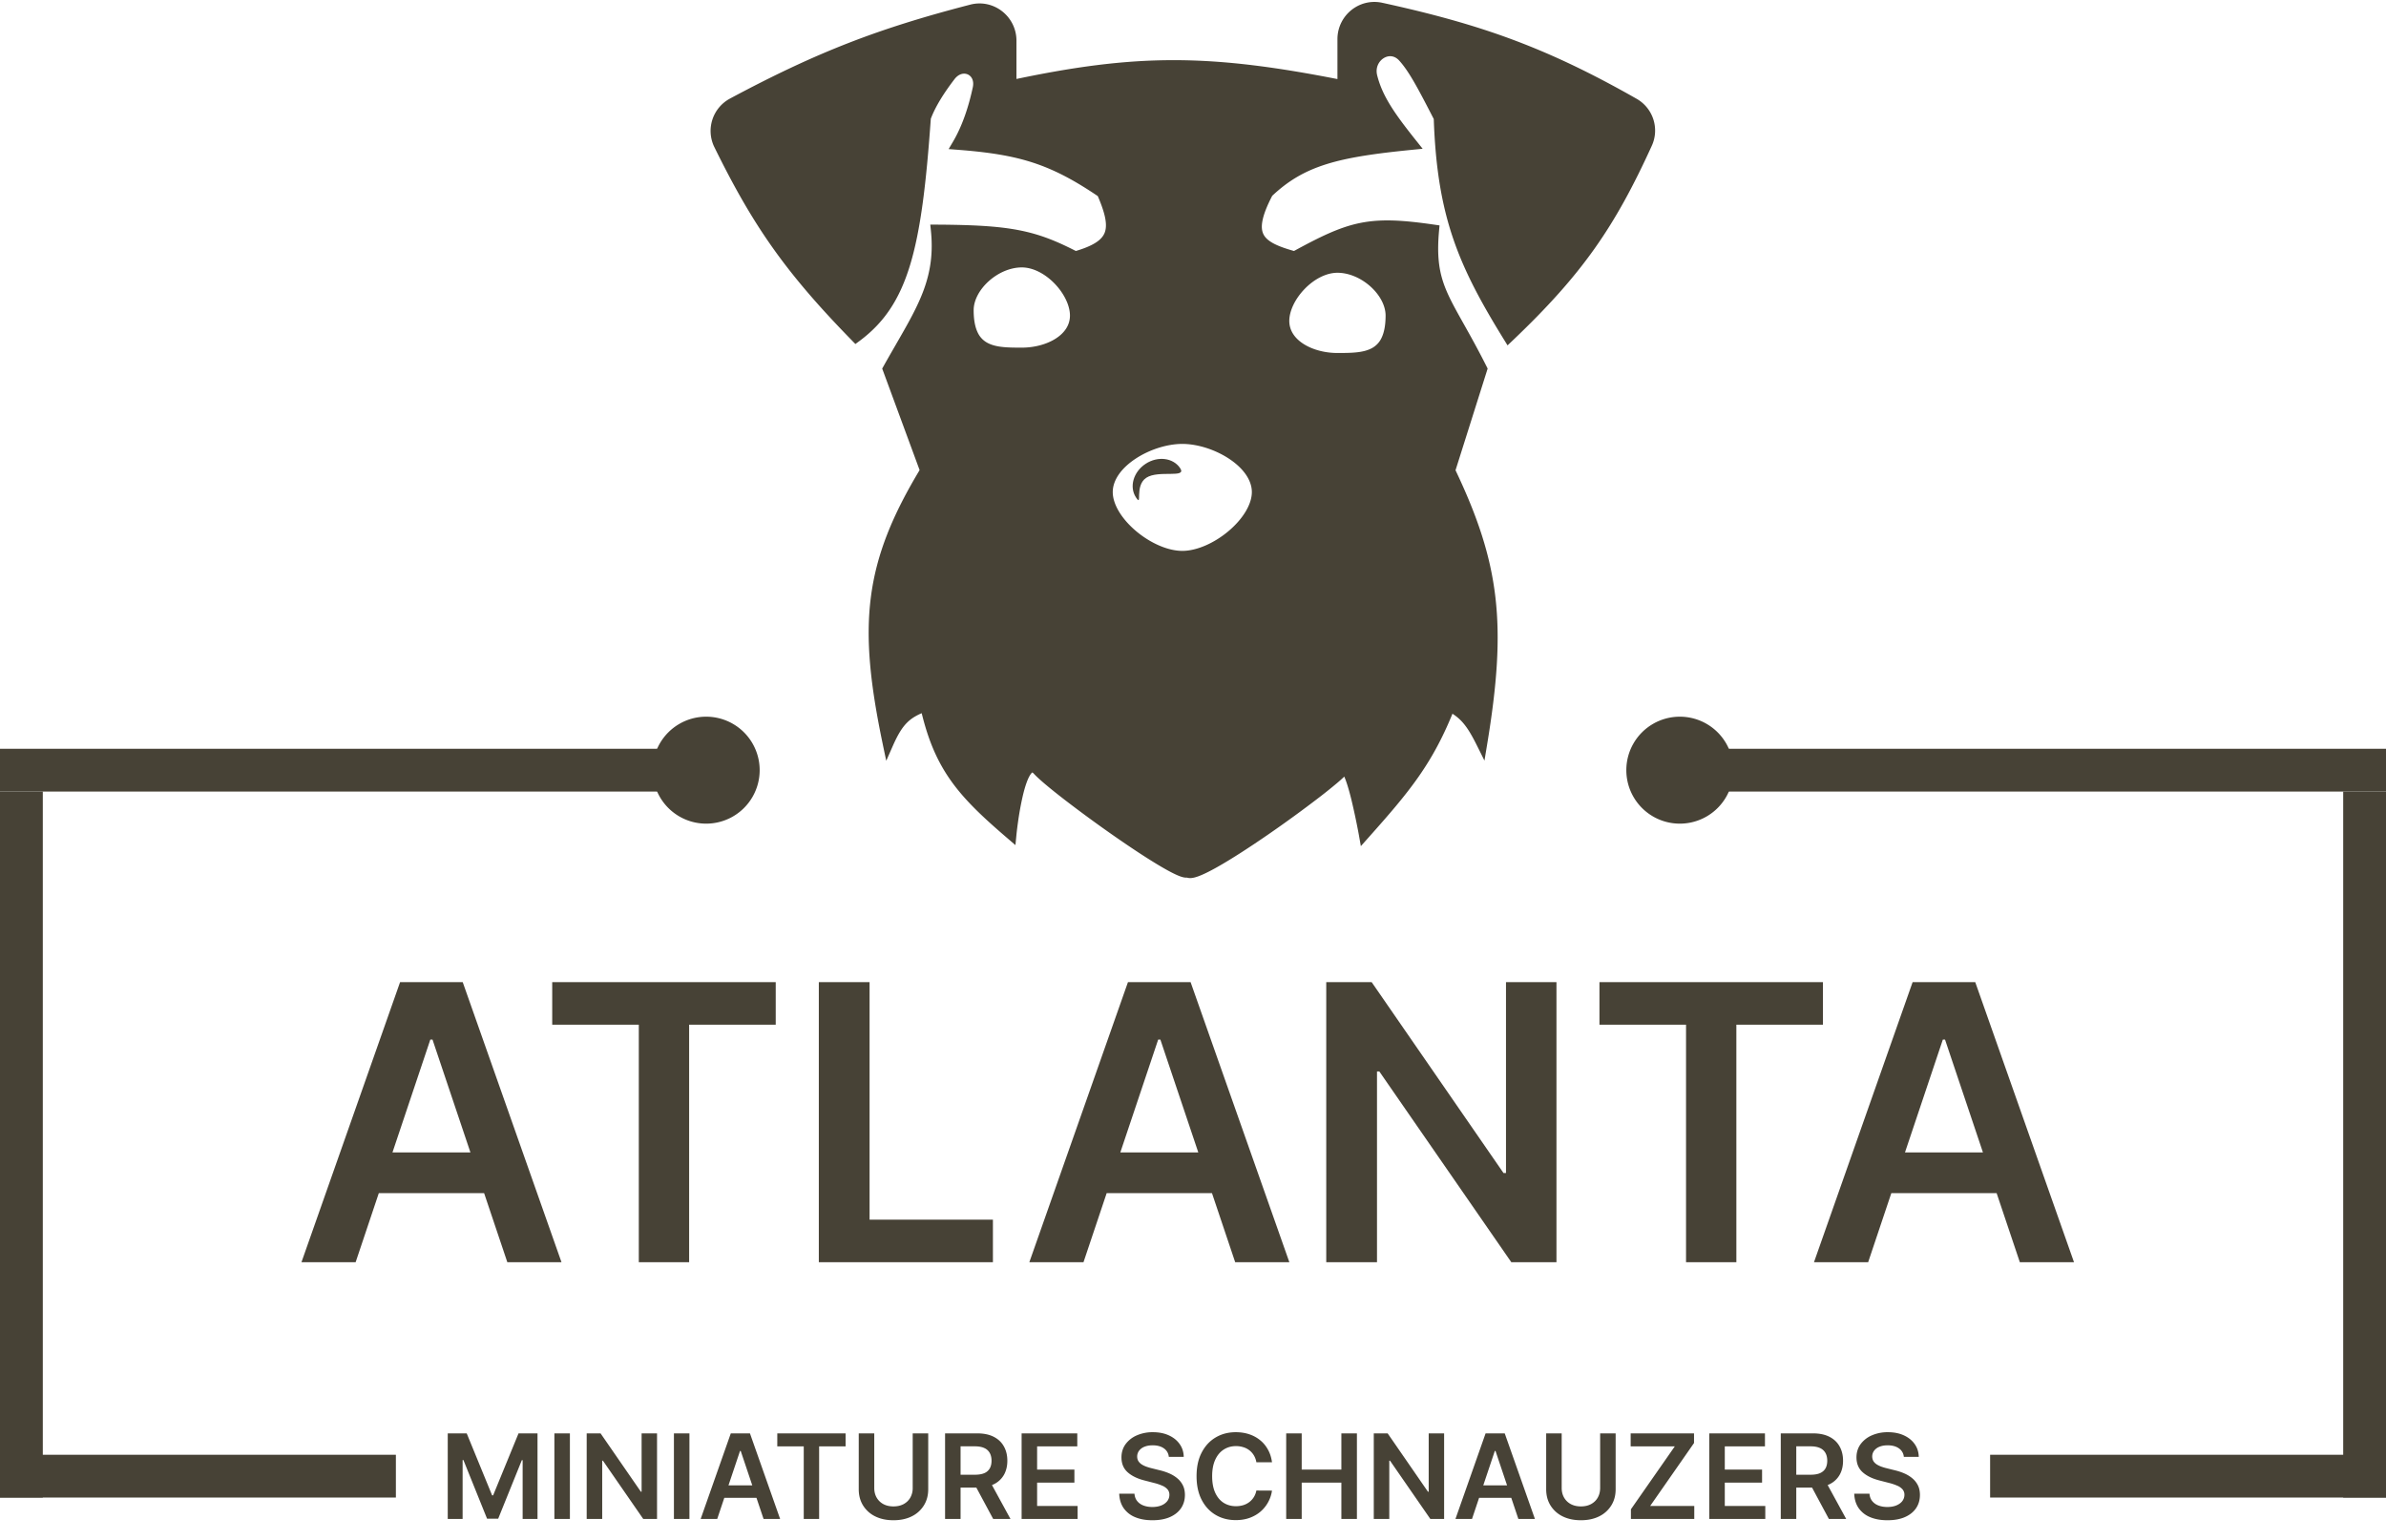 <?xml version="1.0" encoding="UTF-8"?>
<svg data-bbox="0 0.18 223 141.941" xmlns="http://www.w3.org/2000/svg" viewBox="0 0 223 144" height="144" width="223" data-type="color">
    <g>
        <path fill="#474236" d="M110.302 43.771c.645.978-2.027.14-3.168.893s-.321 2.812-.966 1.834c-.645-.979-.243-2.382.899-3.135 1.141-.753 2.589-.57 3.235.408Z" data-color="1"/>
        <path fill="#474236" d="M90.806.918c-8.52 2.205-14.257 4.405-22.343 8.738a2.931 2.931 0 0 0-1.251 3.873C70.77 20.776 73.76 25.122 80 31.5c4.409-3.256 5.638-8.235 6.5-20.5.462-1.28 1.366-2.67 2.31-3.902 1.083-1.412 2.969-.57 2.597 1.171-.365 1.71-.955 3.615-1.907 5.231 5.87.449 8.867 1.345 13.5 4.5 1.546 3.542 1.185 4.943-2.5 6-3.89-2.012-6.103-2.462-13-2.5.455 4.396-1.112 7.11-3.353 10.99-.366.635-.75 1.3-1.147 2.01l3.5 9.5c-5.303 8.755-5.822 14.414-3.5 25.5.942-2.133 1.724-2.867 3.5-3.5 1.276 5.723 3.46 8.108 8 12 0 0 .775-7.884 2.5-6 1.725 1.884 13.35 10.242 14 9.5.776 1.107 13.767-8.377 14.5-9.5.733-1.123 2 6 2 6 3.799-4.265 5.995-6.864 8-12 1.379.734 2.023 1.539 3 3.5 1.832-11.099 1.211-16.696-3-25.5l3-9.5c-.811-1.615-1.527-2.89-2.137-3.977-1.86-3.315-2.74-4.881-2.363-9.023-6.027-.877-7.715-.395-13 2.5-3.426-.942-4.642-1.93-2.5-6 3.188-3.03 6.485-3.806 13.5-4.5-1.956-2.454-3.236-4.21-3.771-6.333-.465-1.846 1.639-3.248 2.917-1.837.986 1.086 1.865 2.775 3.354 5.67.297 9.112 2.267 13.643 6.5 20.5 6.531-6.21 9.507-10.582 12.928-18.085a2.916 2.916 0 0 0-1.214-3.745c-8.369-4.76-14.402-6.9-23.627-8.92-1.85-.405-3.587 1.018-3.587 2.912V8c-12.438-2.48-19.229-2.521-31 0V3.804c0-1.94-1.817-3.372-3.694-2.886ZM100.5 29.5c0 2.21-2.515 3.5-5 3.5s-5 0-5-4c0-2.21 2.515-4.5 5-4.5s5 2.79 5 5Zm24.5 4c-2.485 0-5-1.29-5-3.5s2.515-5 5-5 5 2.29 5 4.5c0 4-2.515 4-5 4ZM117.5 46c0 2.761-3.962 6-7 6s-7-3.239-7-6 3.962-5 7-5 7 2.239 7 5Z" clip-rule="evenodd" fill-rule="evenodd" data-color="1"/>
        <path fill="#474236" d="m68.463 9.656.236.44-.236-.44ZM90.806.918l.125.484-.125-.484Zm-23.594 12.61-.449.221.449-.22ZM80 31.5l-.357.35.304.31.35-.258L80 31.5ZM86.5 11l-.47-.17-.024.066-.005.069.499.035Zm2.31-3.902.397.305-.397-.305Zm2.597 1.171.49.104-.49-.104ZM89.5 13.5l-.43-.254-.408.691.8.062.038-.499ZM103 18l.458-.2-.057-.132-.12-.081L103 18Zm-2.5 6-.23.444.177.091.191-.054-.138-.48Zm-13-2.5.003-.5-.558-.003.058.555.497-.052Zm-3.353 10.99.433.252v-.002l-.433-.25Zm0 0-.432-.25.432.25ZM83 34.5l-.436-.244-.113.201.08.216L83 34.5Zm3.5 9.5.428.26.124-.207-.083-.226L86.5 44ZM83 69.5l-.49.103.32 1.521.627-1.422L83 69.5Zm3.5-3.5.488-.109-.123-.552-.533.19.168.471Zm8 12-.325.38.729.625.094-.956L94.5 78Zm2.5-6-.369.338L97 72Zm14 9.5.409-.287-.365-.521-.42.479.376.33Zm16.5-3.5-.492.088.18 1.014.685-.77L127.5 78Zm8-12 .235-.441-.496-.264-.205.523.466.182Zm3 3.5-.448.223.689 1.384.252-1.525-.493-.082Zm-3-25.5-.477-.15-.059.188.085.178.451-.216Zm3-9.5.477.15.061-.193-.091-.181-.447.224Zm-2.137-3.977-.436.244.436-.244ZM134 21.5l.498.045.043-.472-.469-.068-.072.495ZM121 24l-.133.482.196.054.177-.097L121 24Zm-2.5-6-.344-.362-.06.056-.038.073.442.233Zm13.5-4.5.049.498.915-.09-.573-.72-.391.312Zm-3.771-6.333-.485.122.485-.122Zm2.917-1.837.371-.336-.371.336ZM134.5 11l.5-.016-.004-.113-.051-.1-.445.23Zm6.5 20.5-.425.263.323.524.447-.425L141 31.5Zm12.928-18.085.455.207-.455-.207Zm-1.214-3.745-.247.435.247-.435ZM129.087.75l.107-.489-.107.489ZM125.5 8l-.098.49.598.12V8h-.5Zm-31 0H94v.618l.605-.129L94.5 8Zm-25.8 2.096c8.05-4.313 13.75-6.498 22.231-8.694l-.25-.968c-8.558 2.215-14.332 4.43-22.454 8.78l.472.882Zm-1.04 3.213a2.431 2.431 0 0 1 1.04-3.213l-.473-.881a3.431 3.431 0 0 0-1.464 4.534l.898-.44ZM80.358 31.15c-6.203-6.34-9.161-10.642-12.696-17.841l-.898.44c3.582 7.295 6.602 11.684 12.88 18.1l.714-.699Zm5.644-20.185c-.864 12.304-2.101 17.033-6.298 20.133l.594.804c4.62-3.413 5.843-8.641 6.702-20.867l-.998-.07Zm2.412-4.17c-.953 1.243-1.895 2.681-2.383 4.036l.94.339c.436-1.208 1.303-2.55 2.237-3.767l-.794-.609Zm3.483 1.578c.23-1.074-.238-1.969-1.037-2.328-.796-.357-1.78-.12-2.446.75l.794.608c.417-.544.917-.591 1.242-.445.322.144.612.54.47 1.207l.977.208Zm-1.965 5.38c.99-1.68 1.594-3.642 1.965-5.38l-.978-.208c-.36 1.683-.935 3.53-1.849 5.081l.862.508Zm13.35 3.834c-2.341-1.594-4.291-2.633-6.412-3.327-2.118-.693-4.38-1.033-7.33-1.258l-.077.997c2.918.223 5.09.555 7.096 1.211 2.003.656 3.868 1.642 6.161 3.203l.562-.826Zm-2.643 6.894c1.846-.53 3.087-1.198 3.54-2.369.224-.58.229-1.223.092-1.924-.136-.7-.42-1.49-.812-2.388l-.916.4c.381.873.631 1.586.747 2.179.115.59.089 1.028-.044 1.373-.263.68-1.045 1.24-2.883 1.767l.276.962ZM87.498 22c3.445.019 5.682.141 7.535.5 1.839.357 3.318.95 5.237 1.944l.46-.888c-1.97-1.02-3.542-1.657-5.507-2.037-1.95-.379-4.268-.5-7.72-.519l-.006 1ZM84.58 32.74c2.237-3.873 3.891-6.717 3.417-11.292l-.994.104c.436 4.217-1.044 6.8-3.289 10.688l.866.5Zm0 .002-.865-.503.864.503Zm-1.144 2.002c.395-.706.778-1.369 1.144-2.003l-.866-.5c-.366.634-.752 1.302-1.15 2.015l.872.488Zm3.533 9.083-3.5-9.5-.938.346 3.5 9.5.938-.346Zm-3.48 25.57c-1.157-5.524-1.594-9.645-1.102-13.457.49-3.803 1.911-7.34 4.54-11.68l-.855-.519c-2.673 4.414-4.163 8.084-4.677 12.071-.513 3.978-.05 8.23 1.116 13.79l.978-.205Zm2.843-3.868c-.924.33-1.639.702-2.246 1.303-.601.594-1.063 1.378-1.543 2.466l.914.404c.462-1.045.862-1.695 1.332-2.159.463-.458 1.027-.768 1.879-1.072l-.336-.942Zm8.493 12.091c-2.268-1.944-3.907-3.479-5.141-5.222-1.227-1.733-2.07-3.695-2.696-6.507l-.976.218c.649 2.91 1.536 5.003 2.856 6.867 1.311 1.853 3.034 3.456 5.307 5.404l.65-.76Zm2.544-5.958c-.273-.297-.636-.517-1.065-.436-.389.073-.659.369-.839.64-.37.556-.644 1.444-.849 2.313a29.12 29.12 0 0 0-.463 2.55 36.841 36.841 0 0 0-.141 1.13l-.007.068-.002.017v.007l.497.05.498.048v-.005l.002-.016.006-.063a32.03 32.03 0 0 1 .137-1.098 28.3 28.3 0 0 1 .447-2.459c.204-.867.447-1.596.708-1.988.135-.204.208-.215.192-.212-.055.01-.017-.043.141.13l.738-.676Zm13.255 9.508a.358.358 0 0 1 .213-.121c.03-.005.036 0 .003-.005a1.884 1.884 0 0 1-.364-.123c-.352-.148-.844-.408-1.442-.759-1.192-.699-2.748-1.724-4.345-2.837a120.03 120.03 0 0 1-4.56-3.337c-1.349-1.042-2.363-1.892-2.76-2.326l-.738.676c.466.508 1.551 1.41 2.887 2.441a121.466 121.466 0 0 0 4.599 3.366c1.606 1.12 3.186 2.162 4.411 2.88.609.357 1.146.644 1.561.818.204.086.404.156.581.186a.991.991 0 0 0 .308.01.644.644 0 0 0 .398-.21l-.752-.658Zm14.457-9.443-.014.018a4.134 4.134 0 0 1-.189.199c-.126.121-.295.273-.504.452-.419.357-.982.81-1.645 1.322a115.827 115.827 0 0 1-4.747 3.457c-1.714 1.183-3.418 2.29-4.737 3.03-.662.371-1.208.64-1.599.78a1.61 1.61 0 0 1-.396.104c-.093.006.051-.031.159.124l-.818.574c.205.293.542.312.724.3.208-.013.439-.078.671-.161.47-.17 1.073-.47 1.749-.85 1.358-.762 3.092-1.889 4.815-3.078a116.441 116.441 0 0 0 4.79-3.488 45.94 45.94 0 0 0 1.683-1.354c.218-.185.403-.352.549-.492.136-.132.267-.269.347-.39l-.838-.547ZM127.5 78l.492-.088v-.001l-.001-.004a.063.063 0 0 0-.003-.016l-.011-.06-.041-.227c-.037-.194-.09-.47-.155-.798a53.444 53.444 0 0 0-.521-2.348c-.204-.822-.44-1.642-.68-2.194-.11-.253-.258-.542-.464-.713a.681.681 0 0 0-.567-.16.733.733 0 0 0-.468.336l.838.546c.012-.018-.039.073-.181.1a.327.327 0 0 1-.262-.053c-.008-.007.012.008.054.077.038.063.083.151.133.266.204.469.423 1.218.627 2.037a64.354 64.354 0 0 1 .663 3.089l.041.221.01.058a.107.107 0 0 0 .004.019L127.5 78Zm7.534-12.182c-1.971 5.05-4.117 7.594-7.907 11.85l.746.665c3.807-4.275 6.053-6.928 8.093-12.151l-.932-.364Zm3.914 3.46c-.493-.99-.92-1.726-1.415-2.311-.505-.596-1.064-1.018-1.798-1.408l-.47.882c.646.344 1.098.691 1.504 1.172.416.49.8 1.138 1.283 2.11l.896-.446Zm-3.899-25.062c2.091 4.372 3.277 7.917 3.721 11.731.445 3.82.15 7.941-.763 13.472l.986.163c.92-5.569 1.231-9.796.77-13.75-.461-3.96-1.692-7.616-3.812-12.048l-.902.432Zm2.974-9.867-3 9.5.954.302 3-9.5-.954-.302Zm-2.096-3.582a92.15 92.15 0 0 1 2.126 3.957l.894-.448c-.817-1.627-1.538-2.91-2.148-3.998l-.872.49Zm-2.425-9.312c-.192 2.115-.067 3.61.363 5.013.424 1.385 1.139 2.654 2.062 4.3l.872-.49c-.937-1.67-1.592-2.84-1.978-4.103-.381-1.244-.507-2.603-.323-4.63l-.996-.09Zm-12.262 2.984c2.645-1.45 4.328-2.258 6.081-2.613 1.748-.355 3.605-.268 6.607.169l.144-.99c-3.025-.44-5.025-.55-6.95-.16-1.918.39-3.722 1.27-6.362 2.716l.48.878Zm-3.182-6.672c-.546 1.036-.896 1.91-1.043 2.658-.149.756-.096 1.416.206 1.983.298.56.801.96 1.414 1.274.609.313 1.369.563 2.232.8l.266-.964c-.849-.233-1.527-.461-2.042-.725-.512-.264-.821-.542-.987-.855-.164-.307-.227-.716-.108-1.32.12-.61.421-1.386.946-2.385l-.884-.466Zm13.893-4.764c-7.022.694-10.475 1.478-13.795 4.635l.688.724c3.056-2.904 6.198-3.672 13.205-4.364l-.098-.995Zm-4.207-5.714c.565 2.243 1.916 4.077 3.865 6.523l.782-.624c-1.963-2.463-3.173-4.139-3.677-6.143l-.97.244Zm3.773-2.295c-.82-.905-1.942-.91-2.754-.387-.798.515-1.307 1.54-1.019 2.682l.97-.244c-.178-.703.133-1.302.591-1.598.443-.285 1.012-.287 1.471.218l.741-.671Zm3.428 5.777c-1.475-2.868-2.388-4.63-3.428-5.777l-.741.671c.93 1.027 1.776 2.641 3.279 5.564l.89-.458Zm6.48 20.466c-2.11-3.418-3.637-6.227-4.677-9.302-1.04-3.07-1.601-6.43-1.748-10.951l-1 .032c.15 4.591.722 8.053 1.8 11.24 1.077 3.183 2.652 6.068 4.775 9.507l.85-.526Zm12.048-18.03c-3.395 7.447-6.334 11.766-12.818 17.93l.69.725c6.578-6.255 9.591-10.68 13.038-18.24l-.91-.415Zm-1.006-3.102a2.417 2.417 0 0 1 1.006 3.102l.91.415a3.417 3.417 0 0 0-1.422-4.387l-.494.87ZM128.98 1.238c9.182 2.01 15.167 4.135 23.487 8.867l.494-.87c-8.418-4.787-14.499-6.945-23.767-8.974l-.214.977ZM126 3.662c0-1.58 1.448-2.76 2.98-2.424l.214-.977C127.026-.213 125 1.455 125 3.662h1ZM126 8V3.662h-1V8h1Zm-31.395.489c11.699-2.506 18.42-2.466 30.797.001l.196-.98c-12.5-2.492-19.359-2.536-31.203.001l.21.978ZM94 3.804V8h1V3.804h-1Zm-3.069-2.402C92.486.999 94 2.185 94 3.804h1c0-2.26-2.119-3.94-4.32-3.37l.251.968ZM95.5 33.5c1.32 0 2.668-.341 3.7-1 1.04-.663 1.8-1.678 1.8-3h-1c0 .887-.497 1.622-1.337 2.157-.845.539-1.998.843-3.163.843v1ZM90 29c0 1.049.164 1.88.482 2.532a3.084 3.084 0 0 0 1.351 1.41c1.072.57 2.463.558 3.667.558v-1c-1.282 0-2.39-.012-3.197-.441a2.086 2.086 0 0 1-.922-.966C91.151 30.62 91 29.951 91 29h-1Zm5.5-5c-1.39 0-2.755.636-3.767 1.55C90.725 26.462 90 27.712 90 29h1c0-.92.532-1.92 1.403-2.707C93.27 25.509 94.405 25 95.5 25v-1Zm5.5 5.5c0-1.276-.713-2.644-1.708-3.675C98.294 24.79 96.922 24 95.5 24v1c1.062 0 2.19.605 3.072 1.519.884.916 1.428 2.048 1.428 2.981h1Zm18.5.5c0 1.322.76 2.337 1.799 3 1.033.659 2.381 1 3.701 1v-1c-1.165 0-2.318-.304-3.163-.843-.84-.535-1.337-1.27-1.337-2.157h-1Zm5.5-5.5c-1.423 0-2.794.79-3.792 1.825-.995 1.031-1.708 2.399-1.708 3.675h1c0-.933.544-2.065 1.428-2.981.881-.914 2.01-1.519 3.072-1.519v-1Zm5.5 5c0-1.289-.725-2.539-1.733-3.45-1.011-.914-2.376-1.55-3.767-1.55v1c1.095 0 2.23.51 3.097 1.293.871.787 1.403 1.787 1.403 2.707h1ZM125 34c1.204 0 2.595.012 3.667-.559a3.085 3.085 0 0 0 1.351-1.41c.318-.65.482-1.482.482-2.53h-1c0 .95-.15 1.619-.381 2.092a2.082 2.082 0 0 1-.922.966c-.807.429-1.915.441-3.197.441v1Zm-14.5 18.5c1.675 0 3.536-.88 4.961-2.082C116.876 49.226 118 47.598 118 46h-1c0 1.163-.857 2.536-2.183 3.653-1.315 1.108-2.955 1.847-4.317 1.847v1ZM103 46c0 1.599 1.124 3.226 2.539 4.418 1.425 1.201 3.286 2.082 4.961 2.082v-1c-1.362 0-3.002-.739-4.317-1.847C104.857 48.536 104 47.163 104 46h-1Zm7.5-5.5c-1.627 0-3.471.594-4.915 1.547C104.157 42.991 103 44.372 103 46h1c0-1.134.824-2.252 2.136-3.118 1.298-.857 2.953-1.382 4.364-1.382v-1ZM118 46c0-1.628-1.157-3.01-2.585-3.953-1.444-.953-3.288-1.547-4.915-1.547v1c1.411 0 3.066.525 4.364 1.382C116.176 43.748 117 44.866 117 46h1Z" data-color="1"/>
        <path fill="#474236" d="M223 70v4h-66v-4h66z" data-color="1"/>
        <path fill="#474236" d="M223 136v4h-37v-4h37z" data-color="1"/>
        <path fill="#474236" d="M223 140h-4V74h4v66z" data-color="1"/>
        <path fill="#474236" d="M162 72a5 5 0 1 1-10 0 5 5 0 0 1 10 0z" data-color="1"/>
        <path fill="#474236" d="M0 70v4h66v-4H0z" data-color="1"/>
        <path fill="#474236" d="M0 136v4h37v-4H0z" data-color="1"/>
        <path fill="#474236" d="M0 140h4V74H0v66z" data-color="1"/>
        <path fill="#474236" d="M61 72a5 5 0 1 0 10 0 5 5 0 0 0-10 0z" data-color="1"/>
        <path fill="#474236" d="M41.846 134h1.774l2.375 5.797h.093L48.463 134h1.774v8h-1.39v-5.496h-.075l-2.211 5.473h-1.039l-2.211-5.485h-.074V142h-1.39v-8Zm11.418 0v8h-1.45v-8h1.45Zm8.144 0v8h-1.29l-3.769-5.449h-.066V142h-1.45v-8h1.297l3.766 5.453h.07V134h1.442Zm3.028 0v8h-1.45v-8h1.45Zm2.597 8h-1.547l2.816-8h1.79l2.82 8h-1.547l-2.137-6.359h-.063L67.033 142Zm.05-3.137h4.22v1.164h-4.22v-1.164Zm5.564-3.648V134h6.383v1.215h-2.473V142H75.12v-6.785h-2.473ZM85.303 134h1.45v5.227c0 .572-.136 1.076-.407 1.511a2.746 2.746 0 0 1-1.133 1.02c-.487.242-1.056.363-1.707.363-.653 0-1.224-.121-1.71-.363a2.746 2.746 0 0 1-1.133-1.02c-.269-.435-.403-.939-.403-1.511V134h1.45v5.105c0 .334.072.631.218.891.149.261.357.465.625.613.269.146.586.219.953.219.368 0 .685-.073.954-.219.27-.148.479-.352.625-.613a1.79 1.79 0 0 0 .218-.891V134Zm3.025 8v-8h3c.614 0 1.13.107 1.546.32.42.214.736.513.95.899.216.383.324.829.324 1.34 0 .513-.11.958-.328 1.336a2.167 2.167 0 0 1-.957.871c-.422.203-.94.304-1.555.304h-2.137v-1.203h1.942c.36 0 .653-.049.883-.148a1.05 1.05 0 0 0 .507-.442c.112-.195.168-.435.168-.718 0-.284-.056-.526-.168-.727a1.068 1.068 0 0 0-.511-.461c-.23-.107-.525-.16-.887-.16h-1.328V142h-1.45Zm4.132-3.625L94.44 142h-1.616l-1.946-3.625h1.582ZM95.482 142v-8h5.203v1.215h-3.754v2.172h3.485v1.215h-3.485v2.183h3.785V142h-5.234Zm13.758-5.801a1.068 1.068 0 0 0-.461-.797c-.268-.19-.617-.285-1.047-.285-.302 0-.561.046-.777.137a1.152 1.152 0 0 0-.497.371.902.902 0 0 0-.175.535c0 .167.037.311.113.434.078.122.184.226.316.312.133.084.28.154.442.211.161.057.324.106.488.145l.75.187c.302.071.593.166.871.285.281.12.533.271.754.454.224.182.401.402.531.66.131.257.196.56.196.906 0 .469-.12.881-.36 1.238-.239.354-.586.632-1.039.832-.45.198-.996.297-1.637.297-.622 0-1.162-.096-1.621-.289a2.42 2.42 0 0 1-1.07-.844c-.255-.37-.393-.82-.414-1.351h1.426c.021.278.107.51.258.695.151.185.347.323.589.414.245.091.519.137.821.137.315 0 .591-.047.828-.141a1.34 1.34 0 0 0 .562-.398.957.957 0 0 0 .207-.602.758.758 0 0 0-.183-.515 1.347 1.347 0 0 0-.504-.344 4.871 4.871 0 0 0-.75-.25l-.91-.235c-.659-.169-1.18-.425-1.563-.769-.38-.346-.57-.806-.57-1.379 0-.471.128-.884.383-1.238a2.538 2.538 0 0 1 1.051-.825 3.659 3.659 0 0 1 1.503-.296c.568 0 1.066.099 1.493.296.429.196.767.468 1.011.817.245.346.371.745.379 1.195h-1.394Zm9.643.5h-1.461a1.81 1.81 0 0 0-.23-.637 1.71 1.71 0 0 0-.988-.769 2.218 2.218 0 0 0-.684-.102c-.435 0-.82.11-1.156.329-.336.216-.599.533-.789.953-.19.416-.285.925-.285 1.527 0 .612.095 1.128.285 1.547.192.417.455.732.789.945.336.211.72.317 1.152.317.24 0 .464-.032.672-.094.211-.065.4-.16.566-.285a1.746 1.746 0 0 0 .668-1.086l1.461.008a3.19 3.19 0 0 1-1.062 1.953c-.292.252-.633.45-1.024.593-.39.141-.824.211-1.3.211-.704 0-1.331-.162-1.883-.488-.552-.325-.987-.795-1.305-1.41-.318-.615-.476-1.352-.476-2.211 0-.862.16-1.599.48-2.211.32-.615.756-1.085 1.309-1.41.552-.326 1.177-.488 1.875-.488.445 0 .859.062 1.242.187s.724.309 1.023.551c.3.239.546.534.738.883.196.346.323.742.383 1.187ZM120.21 142v-8h1.45v3.387h3.707V134h1.453v8h-1.453v-3.398h-3.707V142h-1.45Zm14.76-8v8h-1.289l-3.769-5.449h-.067V142h-1.449v-8h1.297l3.765 5.453h.071V134h1.441Zm2.607 8h-1.547l2.816-8h1.789l2.821 8h-1.547l-2.137-6.359h-.063L137.577 142Zm.05-3.137h4.219v1.164h-4.219v-1.164ZM149.552 134h1.449v5.227c0 .572-.135 1.076-.406 1.511a2.746 2.746 0 0 1-1.133 1.02c-.487.242-1.056.363-1.707.363-.653 0-1.224-.121-1.711-.363a2.743 2.743 0 0 1-1.132-1.02c-.269-.435-.403-.939-.403-1.511V134h1.449v5.105c0 .334.073.631.219.891.149.261.357.465.625.613.268.146.586.219.953.219.368 0 .685-.073.953-.219.271-.148.48-.352.625-.613.146-.26.219-.557.219-.891V134Zm2.876 8v-.902l4.102-5.883h-4.125V134h5.922v.902l-4.098 5.883h4.121V142h-5.922Zm7.324 0v-8h5.204v1.215h-3.754v2.172h3.484v1.215h-3.484v2.183h3.785V142h-5.235Zm6.682 0v-8h3c.615 0 1.13.107 1.547.32.419.214.736.513.949.899.216.383.324.829.324 1.34 0 .513-.109.958-.328 1.336a2.166 2.166 0 0 1-.957.871c-.422.203-.94.304-1.554.304h-2.137v-1.203h1.941c.36 0 .654-.049.883-.148.229-.102.398-.249.508-.442.112-.195.168-.435.168-.718 0-.284-.056-.526-.168-.727a1.07 1.07 0 0 0-.512-.461c-.229-.107-.525-.16-.887-.16h-1.328V142h-1.449Zm4.133-3.625 1.98 3.625h-1.617l-1.945-3.625h1.582Zm7.369-2.176a1.065 1.065 0 0 0-.461-.797c-.268-.19-.617-.285-1.047-.285-.302 0-.561.046-.777.137a1.149 1.149 0 0 0-.496.371.903.903 0 0 0-.063.969c.078.122.184.226.317.312.133.084.28.154.441.211.162.057.324.106.488.145l.75.187c.302.071.593.166.871.285.282.12.533.271.754.454.224.182.401.402.532.66.13.257.195.56.195.906 0 .469-.12.881-.359 1.238-.24.354-.586.632-1.039.832-.451.198-.997.297-1.637.297-.623 0-1.163-.096-1.621-.289a2.417 2.417 0 0 1-1.071-.844c-.255-.37-.393-.82-.414-1.351h1.426c.021.278.107.51.258.695.151.185.348.323.59.414.245.091.518.137.82.137.315 0 .591-.047.828-.141.24-.096.427-.229.563-.398a.969.969 0 0 0 .207-.602.764.764 0 0 0-.184-.515 1.347 1.347 0 0 0-.504-.344 4.8 4.8 0 0 0-.75-.25l-.91-.235c-.659-.169-1.18-.425-1.562-.769-.381-.346-.571-.806-.571-1.379 0-.471.128-.884.383-1.238a2.538 2.538 0 0 1 1.051-.825 3.663 3.663 0 0 1 1.504-.296c.567 0 1.065.099 1.492.296.43.196.767.468 1.012.817.244.346.371.745.379 1.195h-1.395Z" data-color="1"/>
        <path fill="#474236" d="M33.238 118h-5.063l9.217-26.182h5.855L52.478 118h-5.062l-6.993-20.813h-.204L33.238 118Zm.166-10.266H47.21v3.81H33.404v-3.81Zm18.207-11.94v-3.976h20.89v3.976h-8.093V118h-4.704V95.794H51.61ZM76.529 118V91.818h4.743v22.206H92.8V118H76.529Zm24.737 0h-5.063l9.218-26.182h5.855l9.23 26.182h-5.063l-6.992-20.813h-.205L101.265 118Zm.166-10.266h13.807v3.81h-13.807v-3.81Zm44.038-15.916V118h-4.219l-12.336-17.834h-.218V118h-4.743V91.818h4.245l12.324 17.847h.23V91.818h4.717Zm4.018 3.976v-3.976h20.889v3.976h-8.093V118h-4.704V95.794h-8.092ZM174.601 118h-5.063l9.218-26.182h5.855l9.23 26.182h-5.063l-6.992-20.813h-.205L174.601 118Zm.166-10.266h13.807v3.81h-13.807v-3.81Z" data-color="1"/>
    </g>
</svg>
